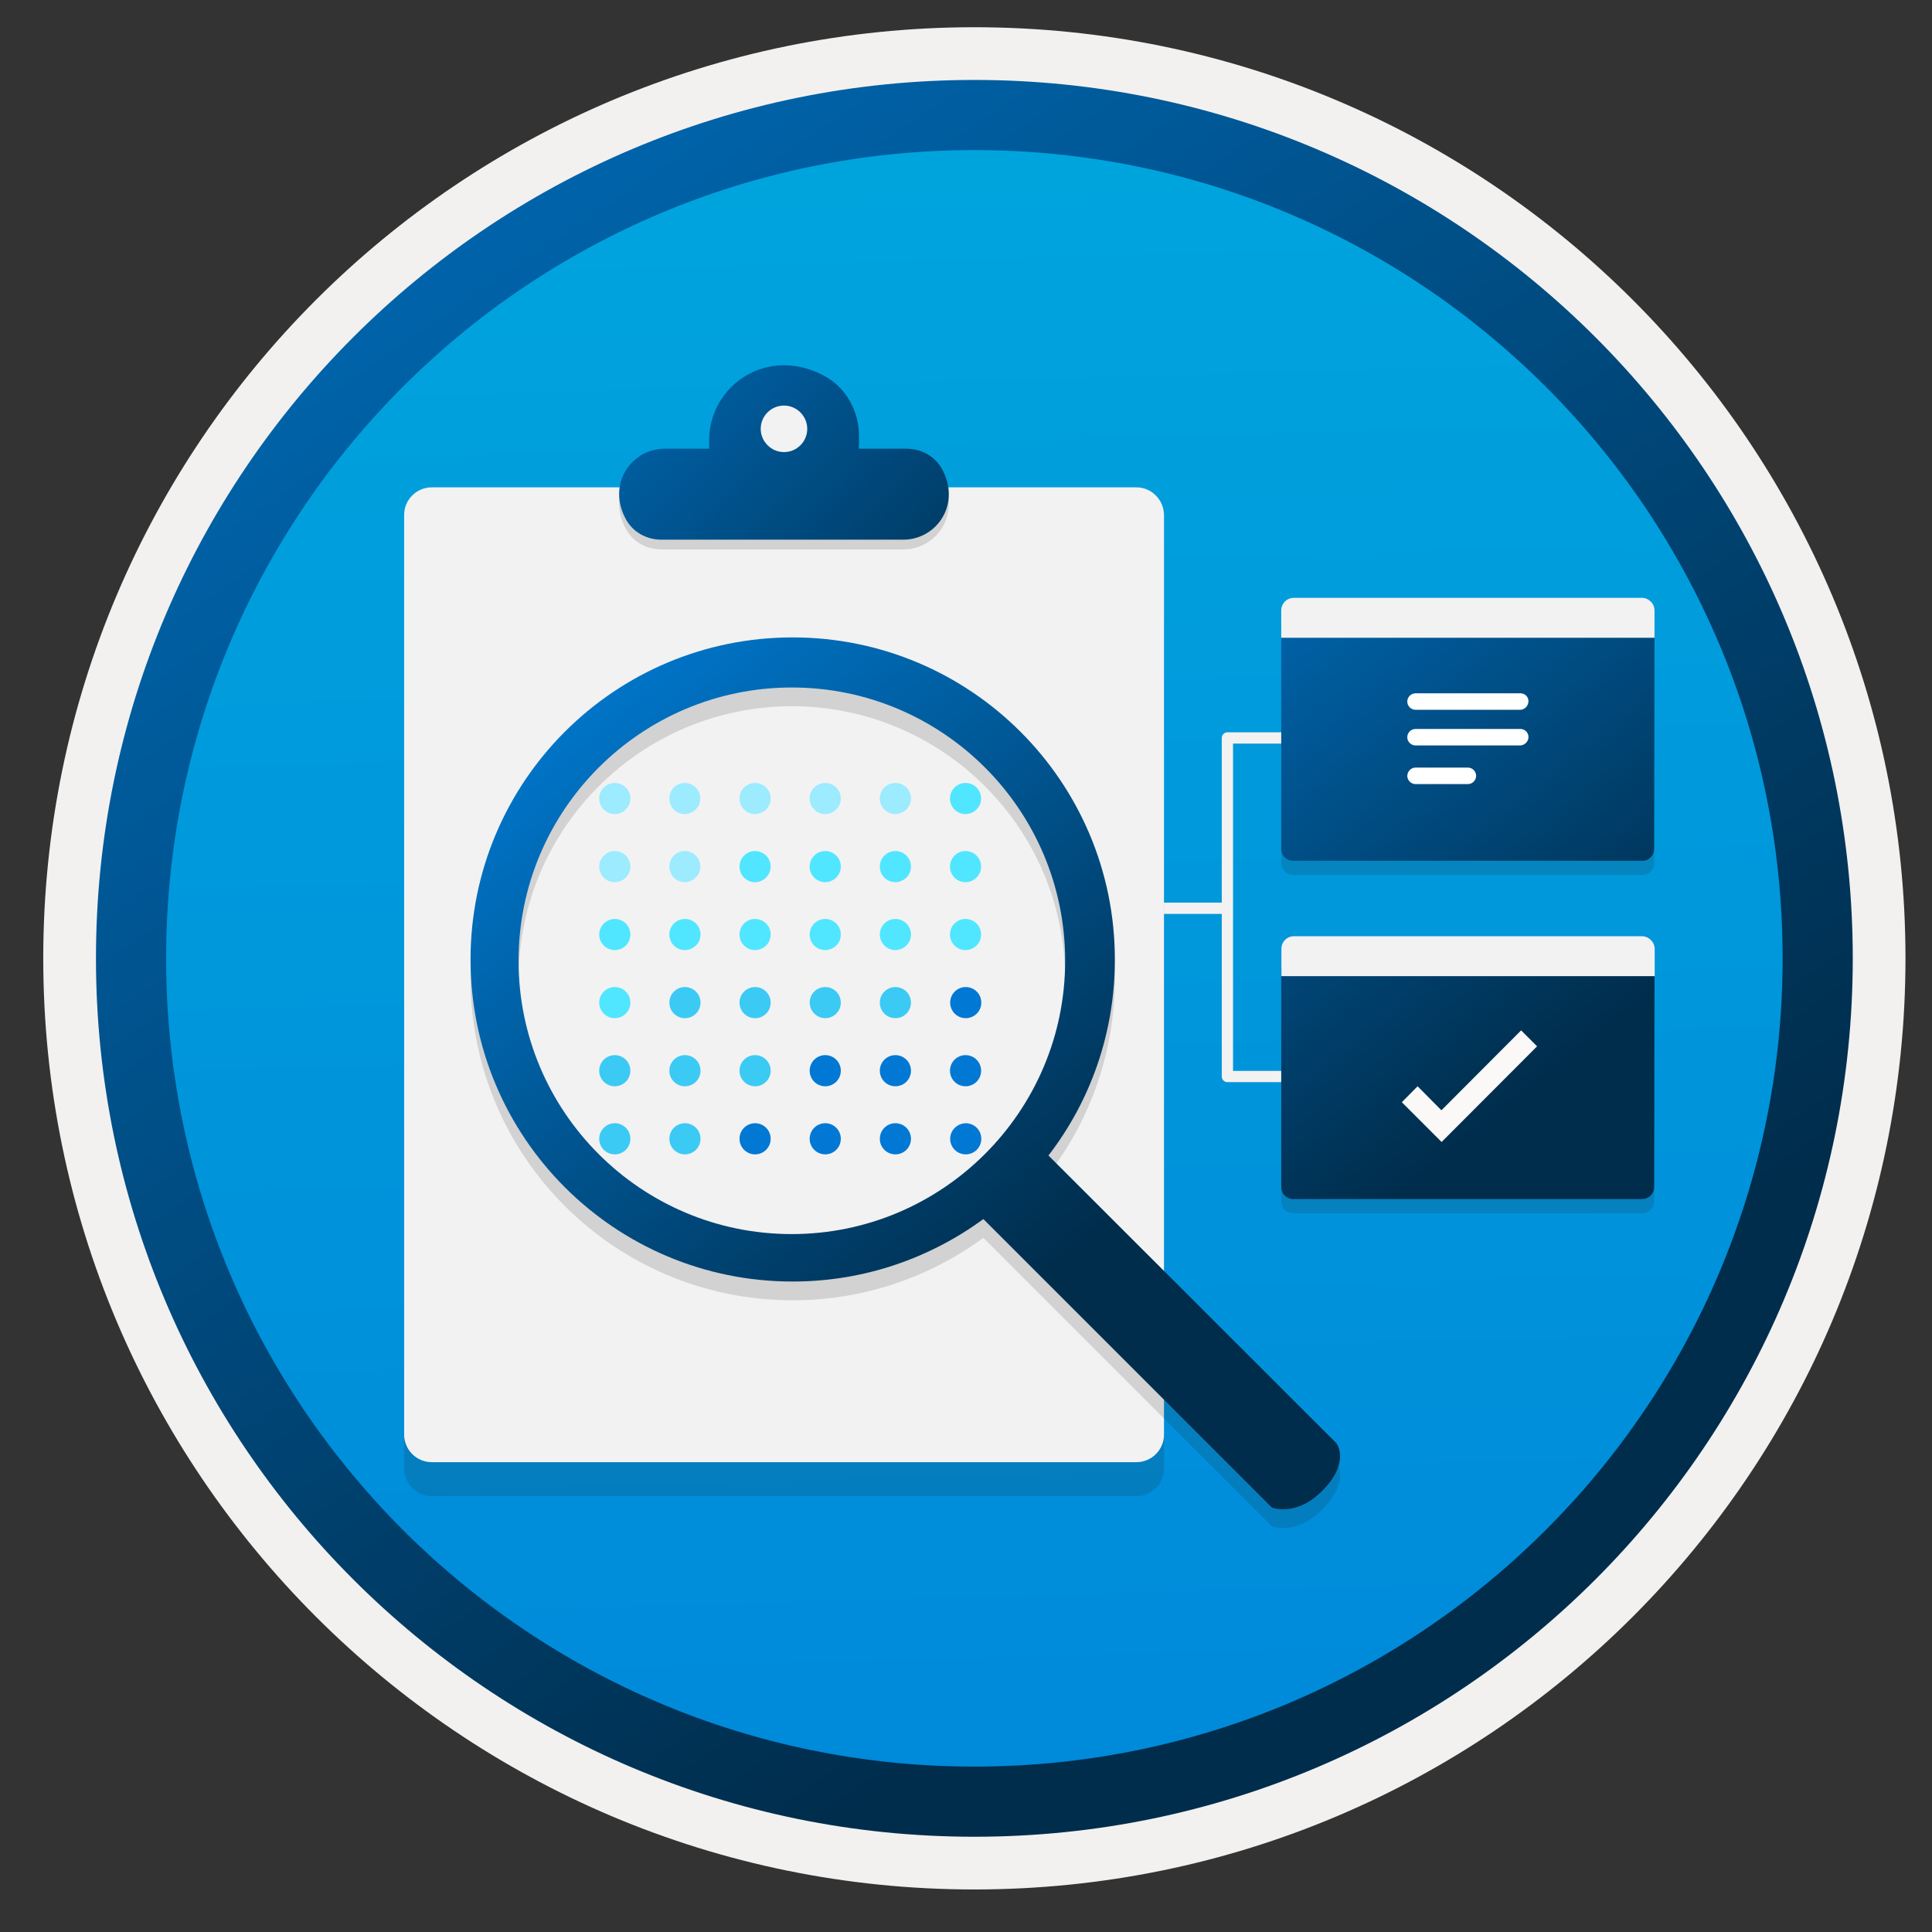 <svg width="103" height="103" viewBox="0 0 103 103" fill="none" xmlns="http://www.w3.org/2000/svg">
<rect x="0" y="0" width="103" height="103" fill="#333333" stroke="none"/>
<path d="M51.946 97.902C26.096 97.902 5.136 76.952 5.136 51.092C5.136 25.232 26.096 4.282 51.946 4.282C77.796 4.282 98.756 25.242 98.756 51.092C98.756 76.942 77.796 97.902 51.946 97.902Z" fill="url(#paint0_linear)"/>
<path fill-rule="evenodd" clip-rule="evenodd" d="M97.846 51.092C97.846 76.442 77.296 96.992 51.946 96.992C26.596 96.992 6.046 76.442 6.046 51.092C6.046 25.742 26.596 5.192 51.946 5.192C77.296 5.192 97.846 25.742 97.846 51.092ZM51.946 1.452C79.366 1.452 101.586 23.672 101.586 51.092C101.586 78.512 79.356 100.732 51.946 100.732C24.526 100.732 2.306 78.502 2.306 51.092C2.306 23.672 24.526 1.452 51.946 1.452Z" fill="#F2F1F0"/>
<path fill-rule="evenodd" clip-rule="evenodd" d="M95.036 51.092C95.036 74.892 75.746 94.182 51.946 94.182C28.146 94.182 8.856 74.892 8.856 51.092C8.856 27.292 28.146 8.002 51.946 8.002C75.746 8.002 95.036 27.292 95.036 51.092ZM51.946 4.262C77.806 4.262 98.776 25.232 98.776 51.092C98.776 76.952 77.806 97.922 51.946 97.922C26.086 97.922 5.116 76.952 5.116 51.092C5.116 25.232 26.076 4.262 51.946 4.262Z" fill="url(#paint1_linear)"/>
<path fill-rule="evenodd" clip-rule="evenodd" d="M58.926 48.122H65.486V48.722H58.926V48.122Z" fill="#F2F2F2"/>
<path fill-rule="evenodd" clip-rule="evenodd" d="M65.136 39.342C65.136 39.176 65.27 39.042 65.436 39.042H75.936V39.642H65.736V57.092H75.936V57.692H65.436C65.27 57.692 65.136 57.558 65.136 57.392V39.342Z" fill="#F2F2F2"/>
<path opacity="0.15" d="M88.206 34.352H68.306V46.012C68.306 46.372 68.596 46.642 68.936 46.642H87.556C87.916 46.642 88.186 46.352 88.186 46.012L88.206 34.352Z" fill="#1F1D20"/>
<path d="M88.206 33.602H68.306V45.262C68.306 45.622 68.596 45.892 68.936 45.892H87.556C87.916 45.892 88.186 45.602 88.186 45.262L88.206 33.602Z" fill="url(#paint2_linear)"/>
<path d="M87.526 31.872H68.976C68.606 31.872 68.306 32.172 68.306 32.542V34.002H88.206V32.542C88.206 32.182 87.906 31.872 87.526 31.872Z" fill="#F2F2F2"/>
<path d="M81.056 36.962H75.466C75.226 36.962 75.026 37.162 75.026 37.402C75.026 37.642 75.226 37.842 75.466 37.842H81.046C81.296 37.832 81.486 37.622 81.486 37.382C81.486 37.142 81.296 36.962 81.056 36.962Z" fill="white"/>
<path d="M81.056 38.862H75.466C75.226 38.862 75.026 39.062 75.026 39.302C75.026 39.542 75.226 39.742 75.466 39.742H81.046C81.296 39.732 81.486 39.522 81.486 39.302C81.496 39.062 81.296 38.862 81.056 38.862Z" fill="white"/>
<path fill-rule="evenodd" clip-rule="evenodd" d="M75.466 40.922H78.256C78.496 40.922 78.696 41.122 78.696 41.362C78.696 41.602 78.496 41.802 78.256 41.802H75.466C75.226 41.802 75.026 41.602 75.026 41.362C75.036 41.122 75.226 40.922 75.466 40.922Z" fill="white"/>
<path opacity="0.15" d="M88.206 52.392H68.306V64.052C68.306 64.412 68.596 64.682 68.936 64.682H87.556C87.916 64.682 88.186 64.392 88.186 64.052L88.206 52.392Z" fill="#1F1D20"/>
<path d="M88.206 51.642H68.306V63.292C68.306 63.652 68.596 63.922 68.936 63.922H87.556C87.916 63.922 88.186 63.632 88.186 63.292L88.206 51.642Z" fill="url(#paint3_linear)"/>
<path d="M87.526 49.912H68.986C68.606 49.912 68.316 50.212 68.316 50.582V52.042H88.216V50.582C88.206 50.222 87.906 49.912 87.526 49.912Z" fill="#F2F2F2"/>
<path d="M81.096 54.932L76.846 59.192L75.576 57.912L74.736 58.762L76.856 60.882L81.946 55.782L81.096 54.932Z" fill="#FAF9F8"/>
<path opacity="0.15" d="M60.586 27.792H23.016C22.206 27.792 21.546 28.452 21.546 29.262V78.292C21.546 79.102 22.206 79.762 23.016 79.762H60.586C61.396 79.762 62.056 79.102 62.056 78.292V29.252C62.036 28.442 61.386 27.792 60.586 27.792Z" fill="#1F1D20"/>
<path d="M60.586 25.982H23.016C22.206 25.982 21.546 26.642 21.546 27.452V76.482C21.546 77.292 22.206 77.952 23.016 77.952H60.586C61.396 77.952 62.056 77.292 62.056 76.482V27.442C62.036 26.632 61.386 25.982 60.586 25.982Z" fill="#F2F2F2"/>
<path d="M41.086 60.712C41.086 60.252 40.716 59.882 40.256 59.882C39.796 59.882 39.426 60.252 39.426 60.712C39.426 61.172 39.796 61.542 40.256 61.542C40.716 61.542 41.086 61.172 41.086 60.712Z" fill="#0078D4"/>
<path d="M44.826 60.712C44.826 60.252 44.456 59.882 43.996 59.882C43.536 59.882 43.166 60.252 43.166 60.712C43.166 61.172 43.536 61.542 43.996 61.542C44.456 61.542 44.826 61.172 44.826 60.712Z" fill="#0078D4"/>
<path d="M33.606 60.712C33.606 60.252 33.236 59.882 32.776 59.882C32.316 59.882 31.946 60.262 31.946 60.712C31.946 61.172 32.316 61.542 32.776 61.542C33.236 61.542 33.606 61.172 33.606 60.712Z" fill="#3BCAF4"/>
<path d="M37.346 60.712C37.346 60.252 36.976 59.882 36.516 59.882C36.056 59.882 35.686 60.252 35.686 60.712C35.686 61.172 36.056 61.542 36.516 61.542C36.976 61.542 37.346 61.172 37.346 60.712Z" fill="#3BCAF4"/>
<path d="M48.566 60.712C48.566 60.252 48.196 59.882 47.736 59.882C47.276 59.882 46.906 60.252 46.906 60.712C46.906 61.172 47.276 61.542 47.736 61.542C48.196 61.542 48.566 61.172 48.566 60.712Z" fill="#0078D4"/>
<path d="M50.656 60.712C50.656 61.172 51.026 61.542 51.486 61.542C51.946 61.542 52.316 61.172 52.316 60.712C52.316 60.252 51.946 59.882 51.486 59.882C51.026 59.892 50.656 60.262 50.656 60.712Z" fill="#0078D4"/>
<path d="M41.086 57.082C41.086 56.622 40.716 56.252 40.256 56.252C39.796 56.252 39.426 56.622 39.426 57.082C39.426 57.542 39.796 57.912 40.256 57.912C40.716 57.912 41.086 57.542 41.086 57.082Z" fill="#3BCAF4"/>
<path d="M44.826 57.082C44.826 56.622 44.456 56.252 43.996 56.252C43.536 56.252 43.166 56.622 43.166 57.082C43.166 57.542 43.536 57.912 43.996 57.912C44.456 57.912 44.826 57.542 44.826 57.082Z" fill="#0078D4"/>
<path d="M33.606 57.082C33.606 56.622 33.236 56.252 32.776 56.252C32.316 56.252 31.946 56.622 31.946 57.082C31.946 57.542 32.316 57.912 32.776 57.912C33.236 57.912 33.606 57.542 33.606 57.082Z" fill="#3BCAF4"/>
<path d="M37.346 57.082C37.346 56.622 36.976 56.252 36.516 56.252C36.056 56.252 35.686 56.622 35.686 57.082C35.686 57.542 36.056 57.912 36.516 57.912C36.976 57.912 37.346 57.542 37.346 57.082Z" fill="#3BCAF4"/>
<path d="M48.566 57.082C48.566 56.622 48.196 56.252 47.736 56.252C47.276 56.252 46.906 56.622 46.906 57.082C46.906 57.542 47.276 57.912 47.736 57.912C48.196 57.912 48.566 57.542 48.566 57.082Z" fill="#0078D4"/>
<path d="M52.306 57.082C52.306 56.622 51.936 56.252 51.476 56.252C51.016 56.252 50.646 56.622 50.646 57.082C50.646 57.542 51.016 57.912 51.476 57.912C51.936 57.912 52.306 57.542 52.306 57.082Z" fill="#0078D4"/>
<path d="M41.086 53.452C41.086 52.992 40.716 52.622 40.256 52.622C39.796 52.622 39.426 52.992 39.426 53.452C39.426 53.912 39.796 54.282 40.256 54.282C40.716 54.282 41.086 53.912 41.086 53.452Z" fill="#3BCAF4"/>
<path d="M43.996 54.282C44.456 54.282 44.826 53.912 44.826 53.452C44.826 52.992 44.456 52.622 43.996 52.622C43.536 52.622 43.166 52.992 43.166 53.452C43.176 53.912 43.546 54.282 43.996 54.282Z" fill="#3BCAF4"/>
<path d="M33.606 53.452C33.606 52.992 33.236 52.622 32.776 52.622C32.316 52.622 31.946 53.002 31.946 53.452C31.946 53.912 32.316 54.282 32.776 54.282C33.236 54.282 33.606 53.912 33.606 53.452Z" fill="#50E6FF"/>
<path d="M36.516 54.282C36.976 54.282 37.346 53.912 37.346 53.452C37.346 52.992 36.976 52.622 36.516 52.622C36.056 52.622 35.686 52.992 35.686 53.452C35.686 53.912 36.056 54.282 36.516 54.282Z" fill="#3BCAF4"/>
<path d="M48.566 53.452C48.566 52.992 48.196 52.622 47.736 52.622C47.276 52.622 46.906 52.992 46.906 53.452C46.906 53.912 47.276 54.282 47.736 54.282C48.196 54.282 48.566 53.912 48.566 53.452Z" fill="#3BCAF4"/>
<path d="M51.486 54.282C51.946 54.282 52.316 53.912 52.316 53.452C52.316 52.992 51.946 52.622 51.486 52.622C51.026 52.622 50.656 52.992 50.656 53.452C50.656 53.912 51.026 54.282 51.486 54.282Z" fill="#0078D4"/>
<path d="M41.086 49.822C41.086 49.362 40.716 48.992 40.256 48.992C39.796 48.992 39.426 49.362 39.426 49.822C39.426 50.282 39.796 50.652 40.256 50.652C40.716 50.642 41.086 50.282 41.086 49.822Z" fill="#50E6FF"/>
<path d="M44.826 49.822C44.826 49.362 44.456 48.992 43.996 48.992C43.536 48.992 43.166 49.362 43.166 49.822C43.166 50.282 43.536 50.652 43.996 50.652C44.456 50.642 44.826 50.282 44.826 49.822Z" fill="#50E6FF"/>
<path d="M33.606 49.822C33.606 49.362 33.236 48.992 32.776 48.992C32.316 48.992 31.946 49.372 31.946 49.822C31.946 50.272 32.316 50.652 32.776 50.652C33.236 50.652 33.606 50.282 33.606 49.822Z" fill="#50E6FF"/>
<path d="M37.346 49.822C37.346 49.362 36.976 48.992 36.516 48.992C36.056 48.992 35.686 49.362 35.686 49.822C35.686 50.282 36.056 50.652 36.516 50.652C36.976 50.642 37.346 50.282 37.346 49.822Z" fill="#50E6FF"/>
<path d="M48.566 49.822C48.566 49.362 48.196 48.992 47.736 48.992C47.276 48.992 46.906 49.362 46.906 49.822C46.906 50.282 47.276 50.652 47.736 50.652C48.196 50.642 48.566 50.282 48.566 49.822Z" fill="#50E6FF"/>
<path d="M52.306 49.822C52.306 49.362 51.936 48.992 51.476 48.992C51.016 48.992 50.646 49.362 50.646 49.822C50.646 50.282 51.016 50.652 51.476 50.652C51.936 50.642 52.306 50.282 52.306 49.822Z" fill="#50E6FF"/>
<path d="M41.086 46.202C41.086 45.742 40.716 45.372 40.256 45.372C39.796 45.372 39.426 45.742 39.426 46.202C39.426 46.662 39.796 47.032 40.256 47.032C40.716 47.022 41.086 46.652 41.086 46.202Z" fill="#50E6FF"/>
<path d="M44.826 46.202C44.826 45.742 44.456 45.372 43.996 45.372C43.536 45.372 43.166 45.742 43.166 46.202C43.166 46.662 43.536 47.032 43.996 47.032C44.456 47.022 44.826 46.652 44.826 46.202Z" fill="#50E6FF"/>
<path d="M33.606 46.202C33.606 45.742 33.236 45.372 32.776 45.372C32.316 45.372 31.946 45.742 31.946 46.202C31.946 46.662 32.316 47.032 32.776 47.032C33.236 47.032 33.606 46.652 33.606 46.202Z" fill="#9CEBFF"/>
<path d="M37.336 46.202C37.336 45.742 36.966 45.372 36.506 45.372C36.046 45.372 35.686 45.742 35.686 46.202C35.686 46.662 36.056 47.032 36.506 47.032C36.966 47.022 37.336 46.652 37.336 46.202Z" fill="#9CEBFF"/>
<path d="M48.566 46.202C48.566 45.742 48.196 45.372 47.736 45.372C47.276 45.372 46.906 45.742 46.906 46.202C46.906 46.662 47.276 47.032 47.736 47.032C48.196 47.022 48.566 46.652 48.566 46.202Z" fill="#50E6FF"/>
<path d="M52.306 46.202C52.306 45.742 51.936 45.372 51.476 45.372C51.016 45.372 50.646 45.742 50.646 46.202C50.646 46.662 51.016 47.032 51.476 47.032C51.936 47.022 52.306 46.652 52.306 46.202Z" fill="#50E6FF"/>
<path d="M41.086 42.572C41.086 42.112 40.716 41.742 40.256 41.742C39.796 41.742 39.426 42.112 39.426 42.572C39.426 43.032 39.796 43.402 40.256 43.402C40.716 43.392 41.086 43.022 41.086 42.572Z" fill="#9CEBFF"/>
<path d="M44.826 42.572C44.826 42.112 44.456 41.742 43.996 41.742C43.536 41.742 43.166 42.112 43.166 42.572C43.166 43.032 43.536 43.402 43.996 43.402C44.456 43.392 44.826 43.022 44.826 42.572Z" fill="#9CEBFF"/>
<path d="M33.606 42.572C33.606 42.112 33.236 41.742 32.776 41.742C32.316 41.742 31.946 42.112 31.946 42.572C31.946 43.032 32.316 43.402 32.776 43.402C33.236 43.402 33.606 43.022 33.606 42.572Z" fill="#9CEBFF"/>
<path d="M37.336 42.572C37.336 42.112 36.966 41.742 36.506 41.742C36.046 41.742 35.686 42.112 35.686 42.572C35.686 43.032 36.056 43.402 36.506 43.402C36.966 43.392 37.336 43.022 37.336 42.572Z" fill="#9CEBFF"/>
<path d="M48.566 42.572C48.566 42.112 48.196 41.742 47.736 41.742C47.276 41.742 46.906 42.112 46.906 42.572C46.906 43.032 47.276 43.402 47.736 43.402C48.196 43.392 48.566 43.022 48.566 42.572Z" fill="#9CEBFF"/>
<path d="M52.306 42.572C52.306 42.112 51.936 41.742 51.476 41.742C51.016 41.742 50.646 42.112 50.646 42.572C50.646 43.032 51.016 43.402 51.476 43.402C51.936 43.392 52.306 43.022 52.306 42.572Z" fill="#50E6FF"/>
<path opacity="0.15" d="M71.256 77.952L55.896 62.602C58.126 59.712 59.436 56.082 59.436 52.152C59.436 42.662 51.736 34.982 42.256 34.982C32.776 34.982 25.086 42.662 25.086 52.152C25.086 61.642 32.766 69.322 42.256 69.322C46.066 69.322 49.566 68.082 52.426 65.992L67.806 81.372C67.806 81.372 69.146 81.902 70.556 80.412C71.986 78.932 71.256 77.952 71.256 77.952ZM27.646 52.222C27.646 44.182 34.176 37.652 42.216 37.652C50.256 37.652 56.786 44.182 56.786 52.222C56.786 60.262 50.246 66.792 42.206 66.792C34.166 66.792 27.646 60.262 27.646 52.222Z" fill="#1F1D20"/>
<path d="M71.256 76.952L55.896 61.602C58.126 58.712 59.436 55.082 59.436 51.152C59.436 41.662 51.736 33.982 42.256 33.982C32.776 33.982 25.086 41.662 25.086 51.152C25.086 60.642 32.766 68.322 42.256 68.322C46.066 68.322 49.566 67.082 52.426 64.992L67.806 80.372C67.806 80.372 69.146 80.902 70.556 79.412C71.986 77.932 71.256 76.952 71.256 76.952ZM27.646 51.222C27.646 43.182 34.176 36.652 42.216 36.652C50.256 36.652 56.786 43.182 56.786 51.222C56.786 59.262 50.246 65.792 42.206 65.792C34.166 65.792 27.646 59.262 27.646 51.222Z" fill="url(#paint4_linear)"/>
<path opacity="0.15" fill-rule="evenodd" clip-rule="evenodd" d="M43.916 20.552C45.096 21.172 45.796 22.442 45.796 23.772V24.092C45.796 24.212 45.786 24.322 45.776 24.442H48.336C49.096 24.442 49.816 24.822 50.196 25.482C51.276 27.372 49.946 29.292 48.156 29.292H35.256C34.496 29.292 33.776 28.912 33.396 28.252C32.316 26.362 33.646 24.442 35.436 24.442H37.816C37.806 24.332 37.806 24.212 37.806 24.092V23.992C37.806 21.112 40.866 18.942 43.916 20.552Z" fill="#1F1D20"/>
<path fill-rule="evenodd" clip-rule="evenodd" d="M43.916 20.022C45.096 20.642 45.796 21.912 45.796 23.242V23.572C45.796 23.692 45.786 23.802 45.776 23.922H48.336C49.096 23.922 49.816 24.302 50.196 24.962C51.276 26.852 49.946 28.772 48.156 28.772H35.256C34.496 28.772 33.776 28.392 33.396 27.732C32.316 25.842 33.646 23.922 35.436 23.922H37.816C37.806 23.812 37.806 23.692 37.806 23.572V23.472C37.806 20.582 40.866 18.412 43.916 20.022Z" fill="url(#paint5_linear)"/>
<path d="M41.796 24.102C42.486 24.102 43.036 23.542 43.036 22.862C43.036 22.182 42.476 21.622 41.796 21.622C41.106 21.622 40.556 22.182 40.556 22.862C40.556 23.542 41.116 24.102 41.796 24.102Z" fill="#F2F2F2"/>
<defs>
<linearGradient id="paint0_linear" x1="50.176" y1="-13.697" x2="54.158" y2="132.073" gradientUnits="userSpaceOnUse">
<stop stop-color="#00ABDE"/>
<stop offset="1" stop-color="#007ED8"/>
</linearGradient>
<linearGradient id="paint1_linear" x1="3.379" y1="-20.533" x2="98.907" y2="120.349" gradientUnits="userSpaceOnUse">
<stop stop-color="#007ED8"/>
<stop offset="0.707" stop-color="#002D4C"/>
</linearGradient>
<linearGradient id="paint2_linear" x1="62.125" y1="19.257" x2="99.542" y2="66.312" gradientUnits="userSpaceOnUse">
<stop stop-color="#007ED8"/>
<stop offset="0.707" stop-color="#002D4C"/>
</linearGradient>
<linearGradient id="paint3_linear" x1="53.336" y1="26.245" x2="90.754" y2="73.3" gradientUnits="userSpaceOnUse">
<stop stop-color="#007ED8"/>
<stop offset="0.707" stop-color="#002D4C"/>
</linearGradient>
<linearGradient id="paint4_linear" x1="27.802" y1="33.658" x2="67.564" y2="81.79" gradientUnits="userSpaceOnUse">
<stop stop-color="#007ED8"/>
<stop offset="0.707" stop-color="#002D4C"/>
</linearGradient>
<linearGradient id="paint5_linear" x1="25.756" y1="10.837" x2="63.72" y2="47.535" gradientUnits="userSpaceOnUse">
<stop stop-color="#007ED8"/>
<stop offset="0.707" stop-color="#002D4C"/>
</linearGradient>
</defs>
</svg>
